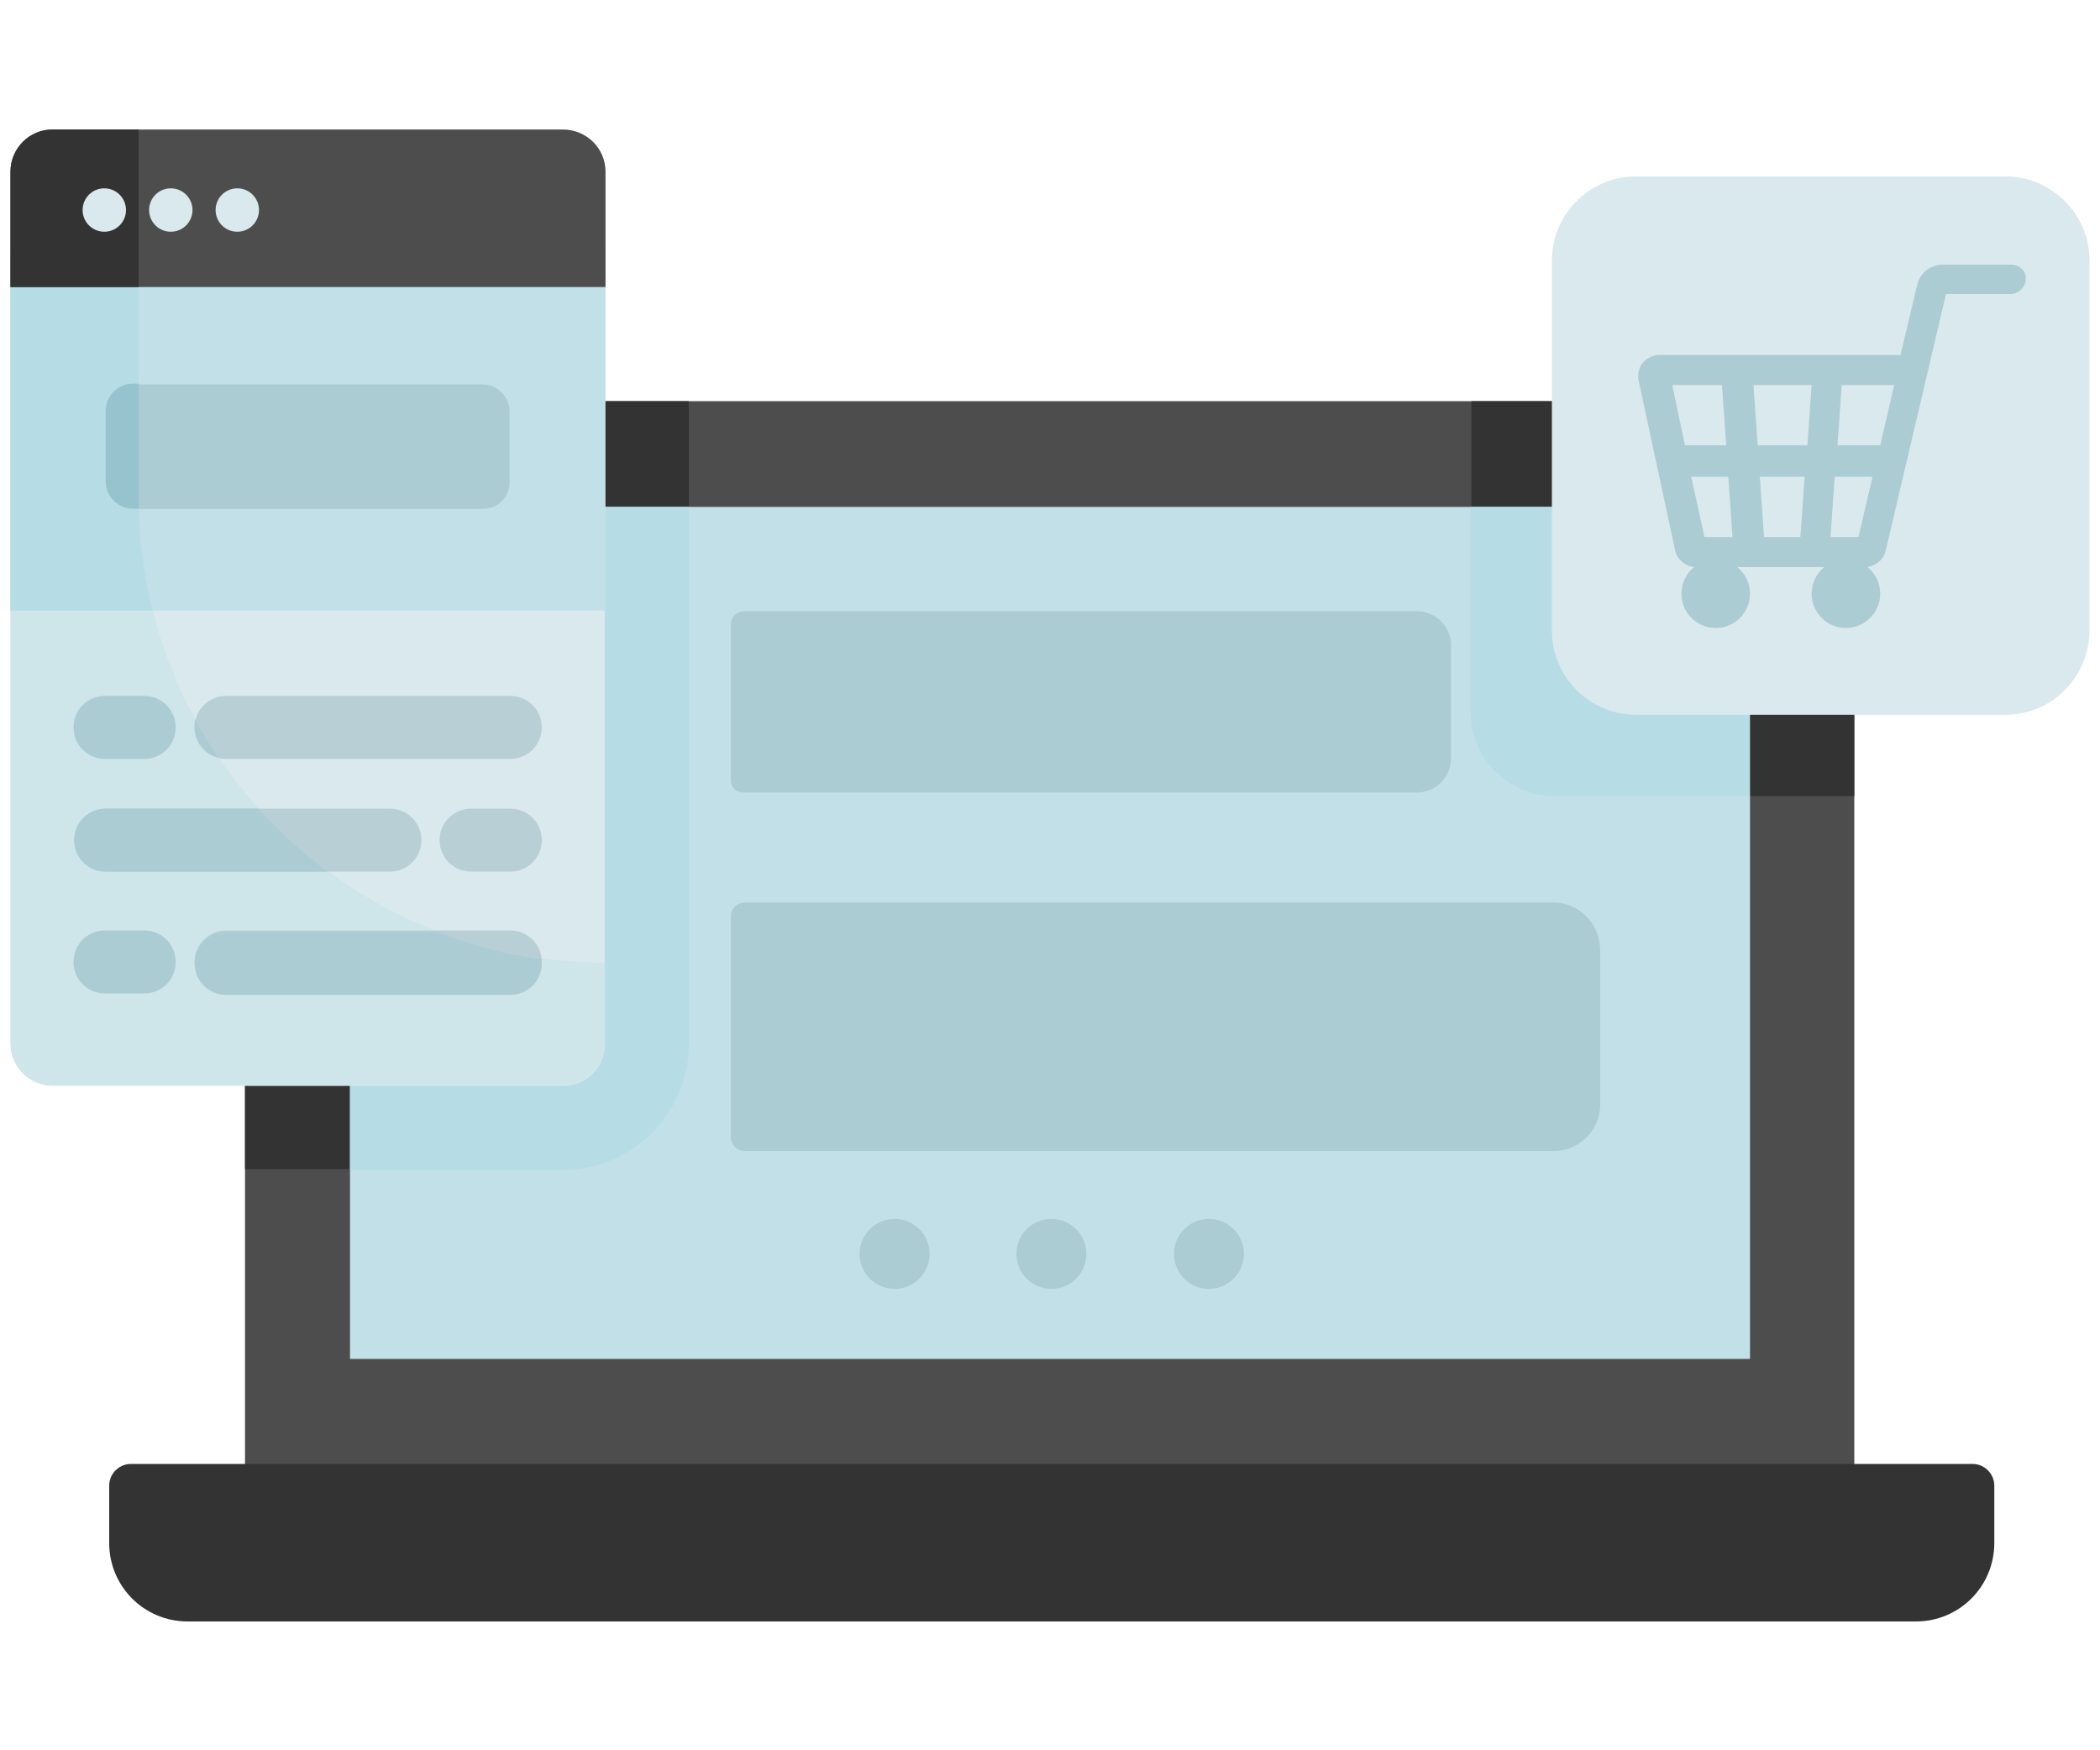 <?xml version="1.0" encoding="utf-8"?>
<!-- Generator: Adobe Illustrator 23.0.1, SVG Export Plug-In . SVG Version: 6.00 Build 0)  -->
<svg version="1.1" id="Capa_1" xmlns="http://www.w3.org/2000/svg" xmlns:xlink="http://www.w3.org/1999/xlink" x="0px" y="0px"
	 viewBox="0 0 300 250" style="enable-background:new 0 0 300 250;" xml:space="preserve">
<style type="text/css">
	.st0{fill:#4D4D4D;}
	.st1{fill:#333333;}
	.st2{fill:#C2E0E7;}
	.st3{fill:#B6DCE5;}
	.st4{fill:#DAE9ED;}
	.st5{fill:#CEE5EA;}
	.st6{fill:#ACCCD3;}
	.st7{fill:#96C3CE;}
	.st8{fill:#B8D0D5;}
</style>
<g>
	<path class="st0" d="M35,158.8v56h229.9V103.5V57.3h-42.7H86.5H35V158.8z"/>
	<path class="st1" d="M80.4,167.1c9.9,0,18-8.1,18-18V57.3H86.5H35v101.4v8.3H80.4L80.4,167.1z"/>
	<path class="st1" d="M273.7,231.6H26.8c-6.2,0-11.2-5-11.2-11.2v-8.2c0-1.7,1.4-3.1,3.1-3.1h263.1c1.7,0,3.1,1.4,3.1,3.1v8.2
		C284.9,226.6,279.9,231.6,273.7,231.6L273.7,231.6z"/>
	<path class="st1" d="M264.9,113.7h-42.7c-6.6,0-12-5.4-12-12V57.3h54.7V113.7z"/>
	<path class="st2" d="M50,155.1v39h200v-93.3V72.4h-27.2H86.5H50V155.1z"/>
	<path class="st3" d="M80.4,167.1c9.9,0,18-8.1,18-18V72.4H86.5H50v82.7v12H80.4L80.4,167.1z"/>
	<path class="st4" d="M80.4,155.1H7.5c-3.3,0-6-2.7-6-6V24.5c0-3.3,2.7-6,6-6h72.9c3.3,0,6,2.7,6,6v124.5
		C86.5,152.4,83.8,155.1,80.4,155.1z"/>
	<path class="st5" d="M19.8,70.9V18.5H7.5c-0.2,0-0.4,0-0.6,0c-1,0.1-2,0.5-2.8,1c-1.5,1.1-2.6,3-2.6,5v124.5c0,3.3,2.7,6,6,6h72.9
		c3.3,0,6-2.7,6-6v-11.5C49.6,137.4,19.8,107.7,19.8,70.9L19.8,70.9z"/>
	<path class="st2" d="M1.5,35.5h85v51.7h-85V35.5z"/>
	<path class="st3" d="M19.8,70.9V35.5H1.5v51.7h20.3C20.5,82.1,19.8,76.6,19.8,70.9z"/>
	<path class="st0" d="M80.4,18.5H7.5c-3.3,0-6,2.7-6,6V41h85V24.5C86.5,21.2,83.8,18.5,80.4,18.5L80.4,18.5z"/>
	<path class="st1" d="M19.8,18.5H7.5c-3.3,0-6,2.7-6,6V41h18.3V18.5z"/>
	<circle class="st4" cx="14.9" cy="30" r="3.1"/>
	<circle class="st4" cx="24.4" cy="30" r="3.1"/>
	<circle class="st4" cx="33.9" cy="30" r="3.1"/>
	<path class="st6" d="M69,72.7H19c-2.2,0-3.9-1.8-3.9-3.9v-10c0-2.2,1.8-3.9,3.9-3.9h49.9c2.2,0,3.9,1.8,3.9,3.9v10
		C72.9,70.9,71.1,72.7,69,72.7L69,72.7z"/>
	<path class="st7" d="M19.8,70.9V54.8H19c-2.2,0-3.9,1.8-3.9,3.9v10c0,2.2,1.8,3.9,3.9,3.9h0.8C19.8,72.1,19.8,71.5,19.8,70.9
		L19.8,70.9z"/>
	<path class="st6" d="M20.6,108.4H15c-2.5,0-4.5-2-4.5-4.5s2-4.5,4.5-4.5h5.6c2.5,0,4.5,2,4.5,4.5S23.1,108.4,20.6,108.4z"/>
	<path class="st8" d="M72.9,108.4H32.3c-2.5,0-4.5-2-4.5-4.5s2-4.5,4.5-4.5h40.6c2.5,0,4.5,2,4.5,4.5S75.4,108.4,72.9,108.4z"/>
	<path class="st6" d="M31.2,108.2c-1.2-1.8-2.3-3.6-3.3-5.4c-0.1,0.3-0.1,0.7-0.1,1.1C27.8,106,29.3,107.8,31.2,108.2z"/>
	<path class="st6" d="M20.6,141.9H15c-2.5,0-4.5-2-4.5-4.5s2-4.5,4.5-4.5h5.6c2.5,0,4.5,2,4.5,4.5S23.1,141.9,20.6,141.9z"/>
	<path class="st8" d="M72.9,141.9H32.3c-2.5,0-4.5-2-4.5-4.5s2-4.5,4.5-4.5h40.6c2.5,0,4.5,2,4.5,4.5
		C77.4,139.9,75.4,141.9,72.9,141.9z"/>
	<path class="st6" d="M32.3,133.1c-2.5,0-4.5,2-4.5,4.5s2,4.5,4.5,4.5h40.6c2.5,0,4.5-2,4.5-4.5c0-0.2,0-0.4,0-0.6
		c-5.2-0.7-10.2-2-14.9-3.9H32.3z"/>
	<path class="st8" d="M72.9,124.5h-5.6c-2.5,0-4.5-2-4.5-4.5s2-4.5,4.5-4.5h5.6c2.5,0,4.5,2,4.5,4.5S75.4,124.5,72.9,124.5z"/>
	<path class="st8" d="M55.7,124.5H15.1c-2.5,0-4.5-2-4.5-4.5s2-4.5,4.5-4.5h40.6c2.5,0,4.5,2,4.5,4.5
		C60.2,122.5,58.2,124.5,55.7,124.5z"/>
	<path class="st6" d="M36.9,115.5H15.1c-2.5,0-4.5,2-4.5,4.5s2,4.5,4.5,4.5h31.7C43.2,121.8,39.9,118.8,36.9,115.5z"/>
	<g>
		<path class="st6" d="M106.3,113.2h96.1c2.7,0,4.9-2.2,4.9-4.9V92.2c0-2.7-2.2-4.9-4.9-4.9h-96.1c-1,0-1.9,0.8-1.9,1.9v22.2
			C104.4,112.5,105.2,113.2,106.3,113.2L106.3,113.2z"/>
		<circle class="st6" cx="150.2" cy="179.1" r="5"/>
		<circle class="st6" cx="172.7" cy="179.1" r="5"/>
		<circle class="st6" cx="127.8" cy="179.1" r="5"/>
		<path class="st6" d="M221.9,128.9H106.4c-1.1,0-2,0.9-2,2v31.5c0,1.1,0.9,2,2,2H222c3.6,0,6.6-3,6.6-6.6v-22.2
			C228.5,131.9,225.6,128.9,221.9,128.9z"/>
	</g>
	<path class="st3" d="M249.9,113.7h-27.8c-6.6,0-12-5.4-12-12V72.4h39.8V113.7z"/>
	<path class="st4" d="M286.5,102.1h-52.8c-6.6,0-12-5.4-12-12V37.2c0-6.6,5.4-12,12-12h52.8c6.6,0,12,5.4,12,12v52.8
		C298.5,96.7,293.1,102.1,286.5,102.1z"/>
	<g>
		<path class="st6" d="M287.3,37.8h-9.8c-1.7,0-3.2,1.2-3.6,2.8l-2.4,10.1h-34.4c-0.9,0-1.8,0.4-2.4,1.1c-0.6,0.7-0.8,1.7-0.6,2.6
			l5.2,24.2c0.3,1.4,1.6,2.4,3,2.4h24.1c1.4,0,2.7-1,3-2.4L278,42h9.2c1.2,0,2.2-1,2.2-2.2C289.5,38.8,288.5,37.8,287.3,37.8
			L287.3,37.8z M268.6,63.6h-6.1l0.6-8.6h7.5L268.6,63.6z M252,76.7l-0.6-8.6h6.4l-0.6,8.6H252z M251.1,63.6l-0.6-8.6h8.3l-0.6,8.6
			H251.1z M246,55l0.6,8.6h-5.9l-1.8-8.6H246z M241.6,68.1h5.3l0.6,8.6h-4L241.6,68.1z M265.5,76.7h-4l0.6-8.6h5.4L265.5,76.7z"/>
		<g>
			<g>
				<circle class="st6" cx="263.7" cy="84.8" r="4.9"/>
			</g>
			<g>
				<circle class="st6" cx="245.1" cy="84.8" r="4.9"/>
			</g>
		</g>
	</g>
</g>
</svg>
